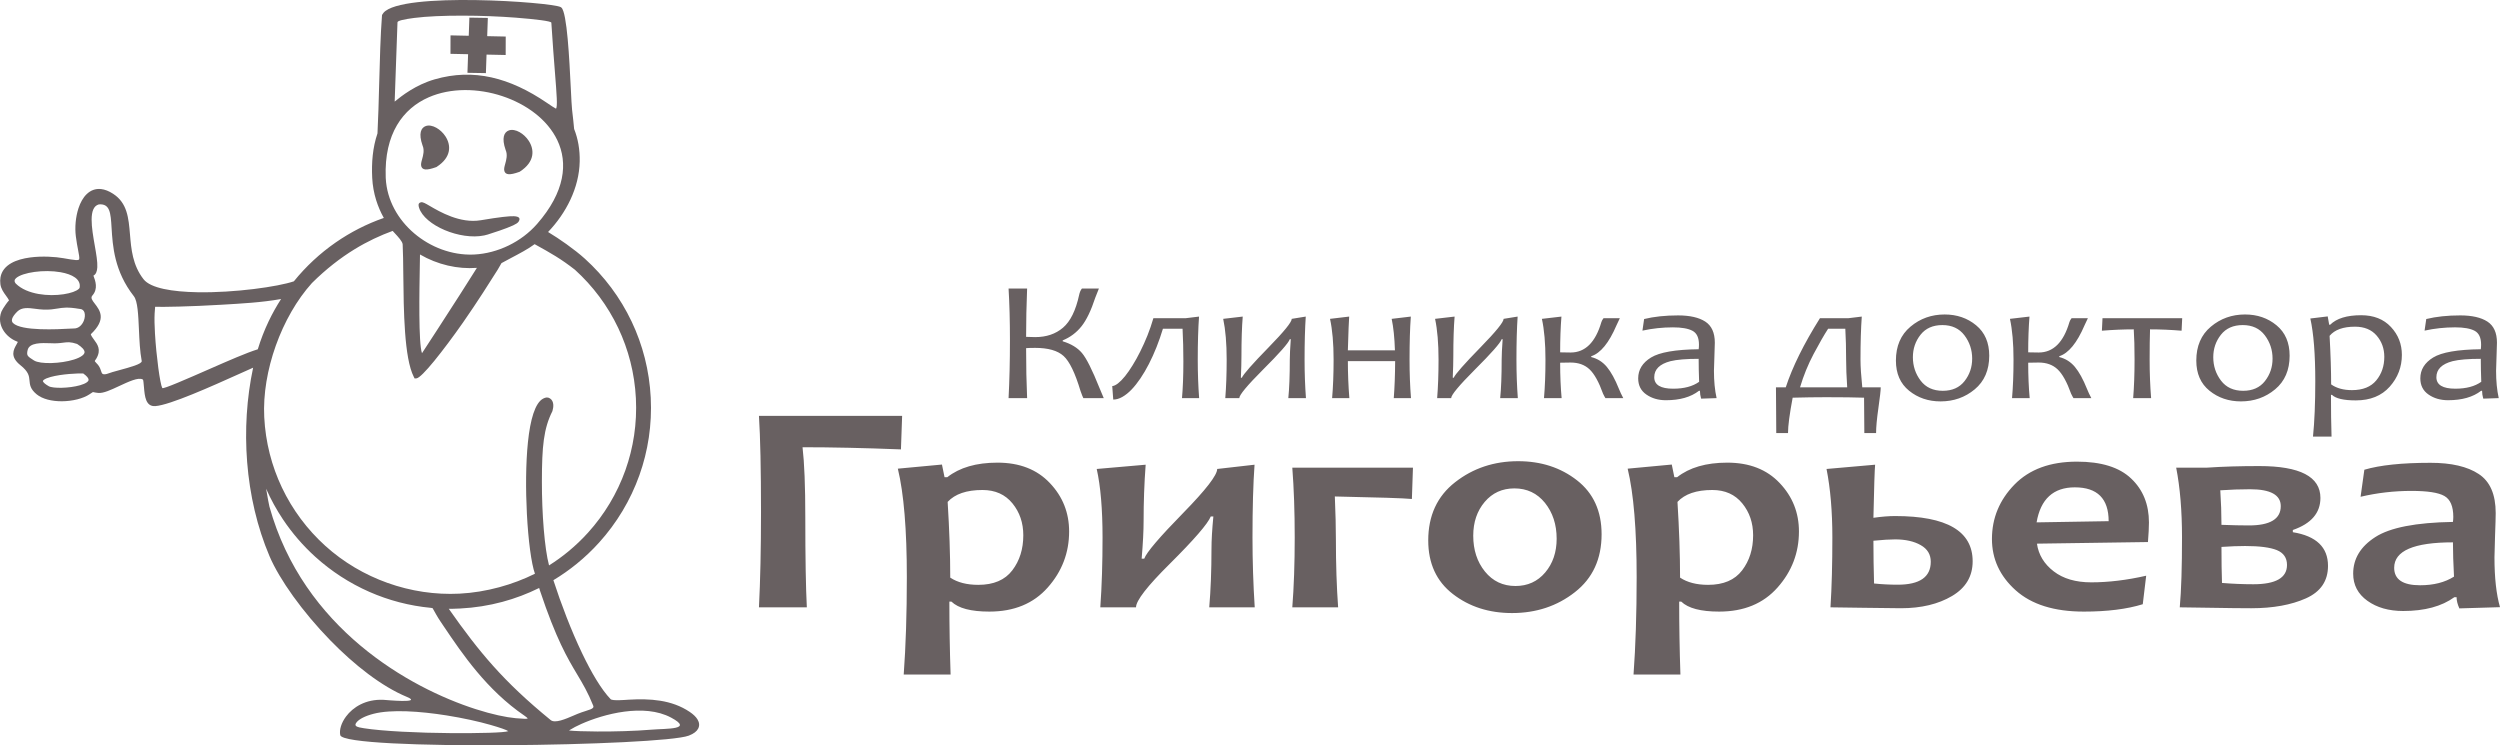 <?xml version="1.0" encoding="UTF-8"?> <svg xmlns="http://www.w3.org/2000/svg" xmlns:xlink="http://www.w3.org/1999/xlink" xml:space="preserve" width="89.747mm" height="26.755mm" version="1.1" style="shape-rendering:geometricPrecision; text-rendering:geometricPrecision; image-rendering:optimizeQuality; fill-rule:evenodd; clip-rule:evenodd" viewBox="0 0 8974.66 2675.46"> <defs> <style type="text/css"> .fil1 {fill:#686061} .fil0 {fill:#686061;fill-rule:nonzero} </style> </defs> <g id="Слой_x0020_1"> <path class="fil0" d="M3238.52 1492.92l-4.23 120.35c-132.82,-5.23 -250.65,-7.75 -353.28,-7.75 6.55,55.49 9.92,139.26 9.92,251.14 0,146.47 1.9,254.2 5.49,323.56l-171.88 0c4.85,-95.66 7.38,-209.7 7.38,-341.94 0,-153.85 -2.53,-268.97 -7.38,-345.36l513.98 0zm599.5 414.9c0,76.39 -25.56,143.41 -76.65,201.06 -51.1,57.83 -121,86.65 -209.69,86.65 -66.1,0 -111.29,-11.89 -136.21,-35.85l-7.39 0c0,86.12 1.49,173.49 4.44,261.77l-168.31 0c7.4,-101.07 11.2,-217.45 11.2,-349.5 0,-170.25 -10.77,-300.15 -32.31,-389.5l158.38 -14.78 9.29 45.4 9.92 0c44.14,-34.77 104.11,-52.24 180.13,-52.24 79.19,0 141.7,24.32 187.94,73.14 46.25,48.64 69.26,106.65 69.26,173.85zm-164.5 13.7c0,-44.32 -12.88,-82.52 -38.86,-114.4 -26.18,-32.07 -61.86,-48.11 -107.69,-48.11 -57.01,0 -98.61,14.24 -125.01,42.7 6.12,98.91 9.3,189.53 9.3,271.86 25.97,17.29 59.54,25.94 100.72,25.94 54.9,0 95.65,-17.3 122.05,-52.07 26.4,-34.59 39.49,-76.56 39.49,-125.92zm830.74 258.7l-163.23 0c5.27,-62.33 8.03,-132.05 8.03,-209.52 0,-31.35 2.32,-70.26 6.75,-116.74l-9.29 0c-10.77,26.48 -59.76,83.05 -147.18,170.06 -80.88,80.17 -121.21,132.24 -121.21,156.2l-128.19 0c5.49,-76.75 8.03,-160.34 8.03,-250.78 0,-101.61 -6.97,-183.58 -20.91,-245.91l175.69 -15.32c-5.06,67.56 -7.38,134.76 -7.38,201.6 0,35.31 -2.33,80.53 -6.98,135.66l9.3 0c7.81,-22.16 54.69,-77.11 140.42,-164.67 80.88,-82.69 121.42,-135.11 121.42,-157.27l134.09 -15.32c-4.85,67.56 -7.38,154.76 -7.38,261.23 0,84.5 2.74,168.09 8.02,250.78zm568.05 -501.38l-3.81 112.42c-29.35,-2.88 -121.42,-5.76 -276.62,-9.01 2.53,60.54 3.79,111.52 3.79,153.14 0,90.44 2.75,172.05 8.03,244.83l-164.51 0c5.71,-72.78 8.67,-156.38 8.67,-250.78 0,-93.5 -2.96,-177.09 -8.67,-250.6l433.12 0zm677.2 239.07c0,88.64 -31.88,158 -95.87,207.9 -63.78,50.09 -139.16,74.95 -225.74,74.95 -82.57,0 -153.31,-22.7 -212.22,-68.28 -58.92,-45.58 -88.48,-109.72 -88.48,-192.41 0,-89 32.1,-158.72 96.5,-208.98 64.41,-50.44 139.8,-75.49 226.37,-75.49 82.15,0 152.67,22.88 211.39,68.82 58.7,45.94 88.05,110.44 88.05,193.49zm-161.33 15.86c0,-50.99 -14.15,-93.87 -42.03,-128.64 -28.08,-34.59 -64.62,-51.88 -109.59,-51.88 -43.71,0 -79.19,16.21 -106.64,48.46 -27.45,32.43 -41.18,72.96 -41.18,121.43 0,50.98 13.94,93.86 42.02,128.63 28.09,34.59 64.62,51.88 109.6,51.88 43.72,0 79.19,-16.21 106.64,-48.46 27.45,-32.43 41.18,-72.96 41.18,-121.42zm869.8 -25.95c0,76.39 -25.55,143.41 -76.65,201.06 -51.1,57.83 -121,86.65 -209.69,86.65 -66.1,0 -111.28,-11.89 -136.2,-35.85l-7.4 0c0,86.12 1.49,173.49 4.44,261.77l-168.3 0c7.39,-101.07 11.19,-217.45 11.19,-349.5 0,-170.25 -10.77,-300.15 -32.3,-389.5l158.38 -14.78 9.28 45.4 9.93 0c44.13,-34.77 104.11,-52.24 180.12,-52.24 79.19,0 141.7,24.32 187.94,73.14 46.25,48.64 69.26,106.65 69.26,173.85zm-164.5 13.7c0,-44.32 -12.88,-82.52 -38.85,-114.4 -26.19,-32.07 -61.87,-48.11 -107.7,-48.11 -57.01,0 -98.61,14.24 -125.01,42.7 6.12,98.91 9.3,189.53 9.3,271.86 25.97,17.29 59.54,25.94 100.72,25.94 54.9,0 95.66,-17.3 122.05,-52.07 26.4,-34.59 39.49,-76.56 39.49,-125.92zm788.09 93.5c0,53.86 -24.71,95.3 -73.91,124.48 -49.2,29.19 -110.45,43.96 -183.51,43.96 -29.14,0 -74.75,-0.54 -136.62,-1.62 -61.88,-1.08 -100.73,-1.62 -116.36,-1.62 4.66,-72.78 6.77,-156.38 6.77,-250.78 0,-93.5 -6.98,-175.47 -20.92,-245.91l174.43 -15.32c-1.69,17.3 -3.8,80.71 -6.12,190.61 29.98,-4.32 55.96,-6.3 77.91,-6.3 185.62,0 278.33,54.04 278.33,162.5zm-150.35 1.62c0,-26.12 -11.83,-45.94 -35.91,-59.63 -23.86,-13.7 -54.69,-20.72 -92.07,-20.72 -19,0 -44.97,1.62 -77.91,4.86 0,50.99 0.85,102.15 2.32,153.5 28.09,2.88 56.38,4.32 84.89,4.32 79.19,0 118.68,-27.56 118.68,-82.33zm783.22 -140.88c0,17.83 -1.27,41.25 -3.59,70.08l-398.48 5.76c5.71,39.82 25.76,72.96 59.98,99.27 34.2,26.48 79.18,39.63 134.93,39.63 61.87,0 127.54,-7.92 197.23,-23.78l-12.25 102.33c-57.01,17.66 -127.54,26.48 -211.58,26.48 -106.43,0 -187.94,-25.58 -244.76,-76.56 -56.8,-50.99 -85.09,-112.42 -85.09,-184.12 0,-74.95 27.03,-139.99 80.66,-195.11 53.85,-55.13 128.61,-82.51 224.48,-82.51 87.42,0 152.25,20.17 194.69,60.71 42.65,40.35 63.78,92.96 63.78,157.82zm-144.66 -4.87c0,-80.89 -40.54,-121.42 -121.42,-121.42 -77.07,0 -122.9,41.97 -137.26,125.74l258.68 -4.32zm787.45 160.52c0,54.23 -26.39,92.96 -79.19,116.56 -52.79,23.6 -118.25,35.49 -196.18,35.49 -36.32,0 -84.46,-0.54 -144.65,-1.62 -60.39,-1.08 -97.56,-1.62 -112.13,-1.62 5.49,-61.61 8.03,-145.39 8.03,-251.32 0,-95.3 -6.97,-178.71 -20.91,-250.06l109.39 0c57.85,-3.96 120.78,-5.76 188.78,-5.76 146.34,0 219.62,38.01 219.62,114.4 0,53.87 -32.95,92.24 -99.04,115.12l0 7.93c84.25,13.69 126.28,54.04 126.28,120.88zm-147.18 -3.24c0,-25.58 -12.25,-43.42 -36.33,-53.33 -24.07,-9.73 -62.08,-14.77 -114.03,-14.77 -24.49,0 -52.57,1.08 -84.89,3.24 0,50.99 0.63,94.04 1.9,129.35 37.59,3.07 75.18,4.69 112.56,4.69 80.46,0 120.79,-23.06 120.79,-69.18zm-22.39 -211.15c0,-40.35 -36.75,-60.71 -110.02,-60.71 -34.63,0 -70.31,1.26 -107.06,3.78 2.74,42.52 4.22,83.96 4.22,123.95 38.44,1.44 71.16,2.16 98.4,2.16 76.24,0 114.46,-23.06 114.46,-69.18zm787.02 362.66l-145.91 4.32c-6.76,-14.95 -9.93,-28.28 -9.93,-40.17l-8.03 0c-45.39,32.97 -106.64,49.54 -183.7,49.54 -51.74,0 -94.4,-12.25 -128.4,-36.57 -34.2,-24.5 -51.11,-56.93 -51.11,-97.47 0,-53.5 26.4,-97.28 79.4,-131.33 53.01,-34.23 145.92,-52.24 278.75,-54.41 0.84,-6.3 1.27,-12.43 1.27,-18.01 0,-38.02 -10.78,-63.06 -32.1,-75.13 -21.54,-12.25 -60.82,-18.19 -118.25,-18.19 -62.3,0 -123.11,7.02 -182.46,21.07l13.52 -97.1c56.17,-16.57 135.35,-24.86 237.56,-24.86 74.76,0 132.41,13.33 172.95,40.17 40.76,26.67 61.02,73.51 61.02,140.35 0,14.77 -0.84,41.61 -2.32,80.71 -1.26,39.09 -2.11,65.21 -2.11,78.18 0,72.79 6.54,132.42 19.85,178.9zm-165.13 -109.72c-2.53,-47.56 -3.8,-88.63 -3.8,-123.04 -140.64,0 -210.96,30.44 -210.96,91.34 0,41.79 31.05,62.69 92.91,62.69 48.58,0 89.12,-10.27 121.85,-30.99z"></path> <path class="fil0" d="M3962.3 1429.2l-73.24 0c-1.94,-3.4 -5.32,-12.06 -10.27,-25.98 -19.22,-64.24 -39.41,-106.01 -60.8,-125.39 -21.39,-19.28 -55.23,-28.98 -101.76,-28.98 -14.15,0 -25.03,0.31 -32.64,0.93 0,65.07 1.21,124.87 3.63,179.42l-66.59 0c3.26,-62.49 4.94,-131.26 4.94,-206.64 0,-70.84 -1.68,-133.12 -4.94,-186.74l66.59 0c-2.42,60.43 -3.63,118.27 -3.63,173.44 11.61,0.62 22.49,0.93 32.64,0.93 40.12,0 73.36,-11.24 99.83,-33.82 26.46,-22.59 45.69,-61.56 57.77,-116.93 2.05,-10.11 5.44,-17.95 10.15,-23.62l60.92 0c-2.55,5.67 -6.89,16.71 -13.06,33 -15.11,46.09 -31.66,80.43 -49.55,102.8 -18.01,22.48 -40.36,39.29 -67.32,50.32l0 3.3c29.97,9.08 53.06,23.1 69.01,41.87 16.07,18.87 37.11,60.83 63.09,125.79 3.02,7.53 8.1,19.6 15.23,36.3zm342.41 0l-61.53 0c3.27,-36.3 4.96,-80.22 4.96,-131.99 0,-40.93 -0.97,-80.01 -2.91,-117.23l-70.45 0c-6.77,22.58 -14.5,44.54 -22.97,65.99 -8.46,21.45 -17.65,41.55 -27.32,60.42 -9.66,18.87 -19.82,36.09 -30.45,51.87 -10.63,15.67 -21.27,29.18 -32.15,40.42 -10.88,11.24 -21.87,20 -33,26.29 -11.11,6.29 -21.87,9.39 -32.51,9.39l-3.62 -48.36c5.92,-0.42 12.81,-3.72 20.79,-9.8 7.85,-6.19 16.32,-14.75 25.13,-25.68 8.83,-11.03 17.89,-24.02 27.19,-39.18 9.44,-15.05 18.5,-31.55 27.44,-49.49 9.06,-17.94 17.53,-37.02 25.74,-57.23 8.1,-20.31 15.24,-41.04 21.41,-62.38l116.14 0 47.74 -5.78c-3.02,42.07 -4.59,93.63 -4.59,154.67 0,48.36 1.69,94.35 4.96,138.07zm383.48 0l-63.33 0c3.51,-34.44 5.33,-80.43 5.33,-138.07 0,-16.29 1.2,-40.73 3.5,-73.42l-3.5 0c-4.96,13.92 -37.23,50.43 -96.69,109.72 -56.44,56.61 -84.61,90.53 -84.61,101.77l-50.28 0c3.27,-40.32 4.96,-86.31 4.96,-138.07 0,-58.15 -4.11,-107.03 -12.45,-146.52l70.1 -8.15c-3.02,37.23 -4.59,84.66 -4.59,142.3 0,20.31 -0.73,46.09 -2.05,77.33l3.5 0c5.44,-12.68 37.46,-49.18 96.33,-109.4 55.23,-56.51 82.78,-90.53 82.78,-102.08l50.29 -8.15c-2.79,42.07 -4.23,93.63 -4.23,154.67 0,48.36 1.69,94.35 4.94,138.07zm377.1 0l-61.87 0c3.01,-38.46 4.71,-82.8 4.94,-132.91l-169.69 0c0,45.06 1.82,89.4 5.32,132.91l-61.88 0c3.51,-40.32 5.32,-86.31 5.32,-138.07 0,-58.15 -4.23,-107.03 -12.81,-146.52l68.76 -8.15c-1.2,14.54 -2.77,54.86 -4.71,121.16l168.97 0c-1.45,-45.16 -5.31,-82.8 -11.73,-113.01l68.77 -8.15c-3.14,42.07 -4.58,93.63 -4.58,154.67 0,48.36 1.69,94.35 5.19,138.07zm383.49 0l-63.33 0c3.5,-34.44 5.32,-80.43 5.32,-138.07 0,-16.29 1.21,-40.73 3.51,-73.42l-3.51 0c-4.96,13.92 -37.23,50.43 -96.69,109.72 -56.44,56.61 -84.6,90.53 -84.6,101.77l-50.29 0c3.27,-40.32 4.96,-86.31 4.96,-138.07 0,-58.15 -4.1,-107.03 -12.45,-146.52l70.11 -8.15c-3.03,37.23 -4.6,84.66 -4.6,142.3 0,20.31 -0.72,46.09 -2.05,77.33l3.51 0c5.44,-12.68 37.46,-49.18 96.32,-109.4 55.23,-56.51 82.79,-90.53 82.79,-102.08l50.28 -8.15c-2.79,42.07 -4.23,93.63 -4.23,154.67 0,48.36 1.69,94.35 4.95,138.07zm378.55 0l-64.06 0c-1.93,-2.78 -4.71,-8.04 -8.46,-15.67 -15.11,-42.18 -31.31,-71.36 -48.58,-87.65 -17.16,-16.29 -39.89,-24.44 -67.93,-24.44 -9.67,0 -22.25,0.21 -37.59,0.62 0,46.51 1.82,88.88 5.32,127.14l-63.34 0c3.52,-40.32 5.32,-86.31 5.32,-138.07 0,-58.15 -4.23,-107.03 -12.81,-146.52l70.11 -8.15c-3.03,38.67 -4.6,81.46 -4.6,128.38 14.14,0.41 26.71,0.62 37.59,0.62 52.34,0 89.2,-36.4 110.46,-109.3 1.46,-4.64 4,-9.28 7.74,-13.92l58.5 0c-2.41,4.64 -6.41,13.19 -12.08,25.67 -26.96,63 -57.17,100.02 -90.66,110.85l0 2.99c22.48,5.67 41.1,17.42 56.09,35.37 14.98,17.94 29.49,44.23 43.39,78.88 4.22,10.62 9.43,21.75 15.59,33.2zm335.02 0l-55.59 1.86c-2.78,-9.9 -4.24,-19.29 -4.24,-28.15l-3.5 0c-29.13,22.58 -68.65,33.82 -118.68,33.82 -27.19,0 -50.53,-6.81 -70.1,-20.42 -19.58,-13.51 -29.38,-32.89 -29.38,-58.16 0,-30.93 15.36,-55.88 46.06,-74.75 30.69,-18.77 87.62,-28.67 171.01,-29.7 0.73,-4.85 1.09,-10.41 1.09,-16.6 0,-24.85 -7.74,-41.35 -23.2,-49.6 -15.47,-8.25 -38.92,-12.37 -70.35,-12.37 -37.1,0 -73.48,3.92 -109.37,11.75l6.04 -41.65c35.41,-8.67 76.14,-13 122.07,-13 42.06,0 74.58,7.43 97.41,22.17 22.84,14.85 34.33,40.11 34.33,75.69 0,9.48 -0.48,26.7 -1.57,51.55 -1.09,24.86 -1.57,41.46 -1.57,49.71 0,36.6 3.14,69.29 9.54,97.85zm-62.72 -58.57c-1.09,-30.62 -1.7,-58.15 -1.7,-82.49 -44.35,0 -78.19,2.79 -101.27,8.46 -38.68,10.1 -58.14,29.28 -58.14,57.64 0,27.42 22.72,41.14 68.04,41.14 38.92,0 69.98,-8.25 93.07,-24.75zm651.94 19.9c0,10.52 -2.79,35.16 -8.35,74.04 -5.55,38.87 -8.33,68.88 -8.33,90.02l-42.18 0c0,-25.58 -0.25,-67.85 -0.98,-126.94 -32.14,-1.13 -77.46,-1.75 -135.97,-1.75 -37.59,0 -77.71,0.62 -120.37,1.75 -11.13,59.09 -16.68,101.36 -16.68,126.94l-42.19 0c0,-18.15 -0.11,-43.83 -0.48,-76.93 -0.36,-33.1 -0.6,-62.17 -0.6,-87.13l35.17 0c23.82,-73.1 64.78,-155.9 122.8,-248.29l102.36 0 47.75 -5.78c-3.03,42.07 -4.6,93.63 -4.6,154.67 0,24.54 2.18,57.74 6.41,99.4l66.24 0zm-120.39 0c-2.65,-39.28 -3.86,-72.38 -3.86,-99.4 0,-40.21 -0.97,-77.33 -2.9,-111.15l-61.65 0c-14.61,22.58 -31.9,52.69 -51.97,90.43 -20.05,37.84 -36.37,77.85 -48.95,120.12l169.33 0zm509.92 -113.63c0,51.56 -17.4,91.88 -52.09,120.75 -34.68,28.87 -75.53,43.3 -122.55,43.3 -43.88,0 -81.58,-12.78 -113.13,-38.35 -31.54,-25.58 -47.26,-61.67 -47.26,-108.17 0,-51.97 17.41,-92.49 52.22,-121.67 34.8,-29.29 75.78,-43.83 122.68,-43.83 43.99,0 81.58,12.89 113,38.77 31.43,25.89 47.13,62.29 47.13,109.2zm-61.27 10.62c0,-31.45 -9.31,-59.39 -27.8,-83.83 -18.61,-24.44 -44.96,-36.71 -79.16,-36.71 -33.97,0 -60.19,11.55 -78.44,34.75 -18.25,23.2 -27.44,50.01 -27.44,80.64 0,31.65 9.31,59.6 27.8,84.03 18.49,24.34 45.08,36.51 79.53,36.51 33.96,0 60.06,-11.66 78.19,-34.86 18.25,-23.3 27.32,-50.11 27.32,-80.53zm427.74 141.68l-64.06 0c-1.93,-2.78 -4.71,-8.04 -8.46,-15.67 -15.11,-42.18 -31.31,-71.36 -48.58,-87.65 -17.16,-16.29 -39.89,-24.44 -67.93,-24.44 -9.67,0 -22.25,0.21 -37.59,0.62 0,46.51 1.82,88.88 5.32,127.14l-63.34 0c3.52,-40.32 5.32,-86.31 5.32,-138.07 0,-58.15 -4.23,-107.03 -12.81,-146.52l70.11 -8.15c-3.03,38.67 -4.6,81.46 -4.6,128.38 14.14,0.41 26.71,0.62 37.59,0.62 52.34,0 89.2,-36.4 110.46,-109.3 1.46,-4.64 4,-9.28 7.74,-13.92l58.5 0c-2.41,4.64 -6.41,13.19 -12.08,25.67 -26.96,63 -57.17,100.02 -90.66,110.85l0 2.99c22.49,5.67 41.1,17.42 56.09,35.37 14.98,17.94 29.49,44.23 43.39,78.88 4.22,10.62 9.43,21.75 15.59,33.2zm326.21 -286.96l-2.18 44.95c-38.44,-3.19 -76.26,-4.84 -113.26,-4.84 -0.96,28.04 -1.44,64.24 -1.44,108.78 0,48.36 1.81,94.35 5.31,138.07l-64.42 0c3.27,-40.32 4.96,-86.31 4.96,-138.07 0,-43.31 -0.96,-79.5 -2.89,-108.78 -36.75,0 -74.94,1.65 -114.35,4.84l2.18 -44.95 286.09 0zm385.66 134.66c0,51.56 -17.4,91.88 -52.09,120.75 -34.68,28.87 -75.53,43.3 -122.55,43.3 -43.88,0 -81.59,-12.78 -113.13,-38.35 -31.54,-25.58 -47.26,-61.67 -47.26,-108.17 0,-51.97 17.41,-92.49 52.22,-121.67 34.8,-29.29 75.78,-43.83 122.68,-43.83 43.99,0 81.58,12.89 113,38.77 31.43,25.89 47.13,62.29 47.13,109.2zm-61.28 10.62c0,-31.45 -9.3,-59.39 -27.79,-83.83 -18.61,-24.44 -44.96,-36.71 -79.16,-36.71 -33.97,0 -60.19,11.55 -78.44,34.75 -18.25,23.2 -27.44,50.01 -27.44,80.64 0,31.65 9.3,59.6 27.8,84.03 18.49,24.34 45.08,36.51 79.53,36.51 33.96,0 60.06,-11.66 78.19,-34.86 18.25,-23.3 27.31,-50.11 27.31,-80.53zm464.25 -13.61c0,43.52 -14.63,81.67 -43.76,114.35 -29.12,32.69 -69.74,49.09 -121.58,49.09 -43.51,0 -72.04,-6.6 -85.69,-19.9l-3.51 0c0,55.99 0.61,105.89 2.05,149.82l-66.59 0c5.44,-53.62 8.22,-119.72 8.22,-198.49 0,-97.03 -5.92,-172.2 -17.77,-225.41l62.37 -7.53 5.32 29.91 3.51 0c22.96,-22.69 59.94,-34.14 111.18,-34.14 45.08,0 80.74,14.03 106.97,42.18 26.22,28.05 39.28,61.45 39.28,100.12zm-63.1 7.22c0,-29.8 -9.17,-55.27 -27.55,-76.51 -18.37,-21.24 -44.24,-31.86 -77.6,-31.86 -42.42,0 -72.87,10.93 -91.25,32.89 3.75,67.64 5.57,125.8 5.57,174.26 19.21,13.72 44.11,20.62 74.81,20.62 38.92,0 68.05,-11.75 87.26,-35.05 19.22,-23.41 28.76,-51.46 28.76,-84.35zm410.81 148.07l-55.59 1.86c-2.78,-9.9 -4.23,-19.29 -4.23,-28.15l-3.51 0c-29.12,22.58 -68.65,33.82 -118.67,33.82 -27.2,0 -50.54,-6.81 -70.11,-20.42 -19.57,-13.51 -29.37,-32.89 -29.37,-58.16 0,-30.93 15.35,-55.88 46.05,-74.75 30.7,-18.77 87.63,-28.67 171.01,-29.7 0.73,-4.85 1.09,-10.41 1.09,-16.6 0,-24.85 -7.73,-41.35 -23.19,-49.6 -15.48,-8.25 -38.93,-12.37 -70.35,-12.37 -37.1,0 -73.49,3.92 -109.38,11.75l6.04 -41.65c35.41,-8.67 76.14,-13 122.08,-13 42.05,0 74.57,7.43 97.4,22.17 22.85,14.85 34.33,40.11 34.33,75.69 0,9.48 -0.48,26.7 -1.57,51.55 -1.09,24.86 -1.57,41.46 -1.57,49.71 0,36.6 3.14,69.29 9.54,97.85zm-62.72 -58.57c-1.09,-30.62 -1.7,-58.15 -1.7,-82.49 -44.35,0 -78.19,2.79 -101.27,8.46 -38.68,10.1 -58.14,29.28 -58.14,57.64 0,27.42 22.72,41.14 68.05,41.14 38.91,0 69.97,-8.25 93.06,-24.75z"></path> <path class="fil0" d="M1963.17 369.09c7.63,5.2 14.43,9.83 19.5,13.07 8.61,5.49 13.26,8.38 13.45,8.08 5.65,-8.84 2.62,-47.27 -4.11,-132.52 -3.54,-44.78 -8.07,-102.22 -12.76,-176.33 -0.35,-5.54 -54.3,-12.27 -127.88,-18.04 -57.74,-4.54 -126.44,-7.17 -191.75,-7.22 -65.45,-0.05 -127.7,2.46 -172.43,8.21 -36.64,4.71 -60.07,10 -60.26,15.53l-10.12 284.8c24.78,-20.23 75.15,-60.11 143.88,-79.92 139.25,-40.16 269.12,-6.44 402.48,84.34zm94.86 63.45c1.12,10.56 2.12,20.66 3,30.34 7.12,17.9 12.23,36.48 15.51,55.35 3.5,20.18 4.93,40.82 4.52,61.44 -0.94,47.59 -13.23,94.11 -33.4,137.17 -20.07,42.85 -47.93,82.3 -80.15,115.98 20.91,12.61 43.9,27.76 65.99,43.55 24.26,17.34 47.52,35.55 65.85,52.12 69.79,63.11 127.31,139.76 168.26,226.08 39.43,83.1 63.53,175.21 68.46,272.84 4.93,97.6 -9.77,191.64 -40.62,278.28 -32.05,90 -81.57,172.07 -144.66,241.9 -24.77,27.42 -51.61,52.92 -80.25,76.23 -26.45,21.53 -54.5,41.24 -83.96,58.94 27.62,85.45 64.12,180.92 103.36,262.81 33.43,69.77 68.74,129.46 102.01,164.2 6.66,6.94 52.32,2.72 65.03,1.97 75.72,-4.3 153.61,-0.15 219.02,43.86 12.54,8.43 22.19,17.53 27.81,26.77 6.69,10.99 8.06,22.18 2.66,32.94 -4.97,9.87 -15.81,18.64 -33.81,25.49 -98.51,37.51 -1238.6,54.86 -1251.17,-1.77 -2.04,-9.17 -1.17,-20.35 2.53,-32.17 3.51,-11.19 9.62,-23.21 18.24,-34.79 24.6,-33.02 70.03,-62.89 134.53,-59.81 8.01,0.39 142.11,13.66 84.33,-10.28 -91.62,-37.95 -189.45,-115.23 -274.73,-202.57 -100.11,-102.54 -183.26,-219.32 -218.82,-302.72 -44.4,-104.14 -71.13,-220.15 -80.4,-338.29 -8.92,-113.64 -1.7,-229.35 21.48,-338.47 -13.86,6.12 -30.45,13.58 -48.71,21.8 -99.97,44.97 -249.89,112.42 -302.4,116.09 -34.72,2.43 -37.97,-35.52 -40.71,-67.44 -1.23,-14.41 -2.32,-27.09 -3.73,-27.72l-0.64 -0.29 -0.37 -0.22c-14.89,-8.8 -51.06,8.13 -85.08,24.04 -28.69,13.43 -56.02,26.22 -74.22,24.38 -8.09,-0.82 -12.87,-1.84 -16.21,-2.55l-2.96 -0.63c-0.61,0.12 -2.92,1.69 -8.54,5.5l-3.01 2.05 0 0.04c-23.79,16.06 -62.41,25.3 -99.81,25.51 -35.11,0.2 -69.68,-7.57 -90.85,-25.1 -22.82,-18.89 -24.17,-34.06 -25.61,-50.27 -1.31,-14.64 -2.71,-30.43 -32.28,-53.92 -39.19,-31.11 -24.71,-56.36 -14.06,-74.96 1.9,-3.31 3.64,-6.35 4.41,-8.42 0.16,-0.41 -0.22,-0.85 -2.06,-1.53l-0.07 0 -1.2 -0.46 -0.04 -0.04c-19.91,-7.76 -38.03,-22.45 -49.09,-40.84 -11.38,-18.93 -15.42,-41.73 -6.72,-65.1l0 -0.08 0.36 -0.94 0.04 -0.04c1.97,-5.05 8.7,-16.07 15.74,-25.93 3.89,-5.45 8,-10.71 11.64,-14.68 -2.51,-5.21 -6.56,-10.77 -10.77,-16.55 -8.72,-11.97 -18.02,-24.73 -20.23,-41.33 -1.2,-9.05 -1.03,-17.33 0.32,-24.9 4.08,-22.84 18.46,-39.23 38.6,-50.73 18.84,-10.75 42.81,-17.09 67.82,-20.4 43.8,-5.82 91.17,-2.43 118.79,2.5 42.53,7.6 56.37,9.27 57.46,3.2 1.02,-5.73 -1.05,-16.53 -4.03,-32.08 -2.56,-13.37 -5.75,-29.97 -8.23,-50.07 -3.85,-31.18 -0.82,-68.71 9.53,-100.16 6.65,-20.24 16.42,-38.17 29.46,-50.72 13.85,-13.33 31.11,-20.54 51.91,-18.19 13.05,1.47 27.36,6.8 42.89,16.89 51.1,33.17 55.61,86.5 60.66,146.32 4.42,52.33 9.29,109.99 48.58,160.4 25.29,32.45 103.71,45.17 194.01,46.78 132.71,2.36 289.16,-19.9 345.74,-39.22 43.29,-53.48 93.75,-100.31 149.69,-139.19 53.24,-36.99 111.46,-66.81 173.19,-88.35 -11.29,-20.1 -20.55,-41.45 -27.5,-63.82 -7.91,-25.46 -12.79,-52.25 -14.19,-80 -1.35,-26.82 -0.99,-54.13 1.93,-81.12 2.89,-26.69 8.29,-53.12 17,-78.51 2.81,-54.07 4.45,-115.74 6.12,-178.19 2.31,-86.59 4.66,-174.69 10.03,-244.53l0.16 -2.09 1 -1.88c1.14,-2.11 2.6,-4.21 4.37,-6.28l0 -0.04c32.66,-38.32 183.69,-47.89 330.45,-45.61 145.75,2.26 288.81,16.19 305.41,25.13 0.98,0.52 1.87,1.12 2.67,1.8 20.35,17.35 28.67,185.8 33.85,290.47 1.8,36.54 3.22,65.1 4.5,76.01 1.59,13.42 3.04,26.36 4.37,38.82zm-138.76 443.95c-22.83,17.11 -56.41,34.77 -85.58,50.11 -12.32,6.48 -23.85,12.55 -33.05,17.76 -1.53,0.87 -4.41,8.58 -14.3,24.27 -24.82,39.4 -72.53,115.15 -124.14,189.05 -35.6,50.96 -73.05,100.77 -102.96,137.55 -30.68,37.71 -55.14,62.57 -64.37,63.09l-6.42 0.35 -2.96 -5.76c-34.65,-67.61 -36.38,-238.13 -37.7,-367.48 -0.43,-42.07 -0.81,-79.73 -2.29,-108.1 -0.53,-10.27 -16.25,-27.17 -28.32,-40.14 -2.74,-2.96 -5.32,-5.73 -7.6,-8.3 -44,16.04 -90.08,37.24 -137.41,66.32 -49.69,30.53 -100.79,69.76 -152.37,120.87 -54.28,60.2 -99.44,139.64 -129.85,225.03 -29.95,84.12 -45.53,173.82 -41.36,256.4 4.56,90.37 26.88,175.66 63.41,252.65 37.95,79.97 91.21,150.96 155.8,209.37 65.18,58.93 141.79,103.94 223.84,133.19 82.51,29.4 170.47,42.84 257.8,38.42 48.09,-2.43 96.45,-10.5 142.97,-23.11 45.12,-12.23 88.41,-28.71 127.98,-48.42 -12.99,-36.21 -23.94,-120.02 -28.89,-214.76 -4.48,-85.79 -4.19,-181 3.8,-258.12 8.27,-79.78 25.46,-141.22 55.14,-156.09 8.72,-4.36 15.93,-5.57 24,-0.35 7.67,4.96 11.1,13.01 11.78,22.14 0.56,7.48 -0.81,15.79 -3.05,23.35 -31.6,62.83 -37.69,126.32 -37.8,252.58 -0.21,115.53 9.52,240.99 25.65,301.37 24.25,-15.26 47.36,-31.96 69.21,-49.98 25.34,-20.9 49.09,-43.6 71.04,-67.9 58.38,-64.6 104.21,-140.6 133.91,-223.99 28.59,-80.3 42.21,-167.42 37.65,-257.83 -4.56,-90.37 -26.89,-175.66 -63.42,-252.65 -37.88,-79.84 -91.02,-150.72 -155.47,-209.07 -25.1,-19.6 -46.34,-34.33 -69.35,-48.6 -21.58,-13.38 -45.19,-26.6 -75.32,-43.22zm-207.32 85.09c-34.93,2.62 -70.14,-0.34 -104.19,-8.27 -35.06,-8.18 -68.94,-21.65 -100.06,-39.8 -0.11,9.45 -0.33,21.68 -0.59,35.94 -1.72,95.06 -5.13,283.14 7.75,318.49 18.74,-28.3 84.12,-129.03 136.5,-210.81 26.32,-41.09 49.13,-76.97 60.59,-95.55zm-9.22 -47.95c41.5,-2.09 83.98,-13.29 123.36,-32.46 38.27,-18.64 73.51,-44.75 101.97,-77.27 100.63,-115 111.46,-219.21 72.59,-300.67 -35.16,-73.71 -110.74,-129.42 -197.41,-158.18 -86.94,-28.84 -184.74,-30.48 -264.01,4.07 -92.78,40.44 -160.25,131.22 -154.59,287.18l0.16 3.55c3.94,78.51 43.93,148.31 102.14,197.84 58.37,49.67 134.97,78.9 211.92,76.11l3.87 -0.17zm232.78 1197.09c-41.84,20.72 -86.01,37.52 -132.07,49.9 -48.47,13.01 -99.11,21.14 -151.38,23.78 -11.87,0.6 -21.01,1.03 -30.53,1.16 -3.45,0.06 -6.88,0.07 -10.43,0.03 55.39,79.02 104.66,143.88 159.06,204.71 58.08,64.93 122.36,125.66 206.66,194.6 15.48,12.67 53.09,-3.58 83.22,-16.6 0.02,0.05 11.61,-4.96 13,-5.54 10.09,-4.2 20.16,-7.41 29.2,-10.29 6.3,-2 12.07,-3.84 17.09,-5.85 8.3,-3.32 12.87,-6.85 10.27,-13.35 -19.05,-47.6 -37.44,-78.41 -57.7,-112.36 -34.87,-58.44 -75.19,-126.02 -133.69,-301.29 -1.09,-3.27 -1.96,-6.26 -2.7,-8.9zm-52.3 458.83c-136.14,-92.73 -223.99,-222.95 -289.41,-319.94 -8.03,-11.89 -8.92,-13.27 -12.36,-18.34 -10.71,-15.8 -19.31,-31.7 -28.54,-48.12 -1.81,-0.28 -3.84,-0.53 -5.6,-1.01 -77.93,-7.33 -152.47,-27.14 -221.44,-57.47 -71.2,-31.31 -136.58,-73.9 -193.78,-125.62 -44.12,-39.89 -83.33,-85.18 -116.53,-134.89 -23.1,-34.58 -43.31,-71.3 -60.25,-109.81 4.68,29.78 10.99,61.06 11.82,64.07 121.43,437.47 503.25,651.14 740.69,727.31 58.97,18.92 108.84,29.31 143.45,32.5 27.14,2.51 43.08,2.85 42.74,0.94 -0.29,-1.65 -3.75,-4.82 -10.79,-9.62zm-957.78 -1315.7c10.55,-34.72 23.62,-68.29 38.99,-100.5 13.17,-27.58 28.09,-54.28 44.63,-79.94 -71.01,12.61 -141.37,16.19 -213.17,20.49 -112.23,6.73 -216.07,8.54 -238.99,7.42 -0.48,2.21 -1.1,11.06 -1.8,24.21 -1,18.8 -0.39,44.22 1.26,72.03 4.81,81.03 18.1,180.83 26.18,195.42 2.74,4.95 87.31,-32.17 174.67,-70.52 63.01,-27.66 127.4,-55.92 168.23,-68.61zm589.82 -682.13c3.87,-13.89 9.07,-32.6 1.63,-49.52l-0.27 -0.74c-14.57,-42.03 -5.54,-62.99 12.14,-69.12 10.86,-3.76 24.65,-1.02 37.8,6.36 12.07,6.77 24.03,17.63 32.59,30.86 20.07,30.98 22.57,74.38 -31.49,109.41l-1.08 0.7 -0.98 0.35c-35.06,12.55 -48.52,10.23 -53.02,-2.34 -2.55,-7.13 -0.22,-15.52 2.68,-25.96zm893.94 2004.39c-97.4,-52.17 -243.01,-12.65 -322.42,22.74 -16.58,7.39 -30.25,14.62 -39.94,20.78l-4.18 2.68c18.37,2.08 56.08,3.4 101.62,3.65 60.57,0.34 134.22,-1.6 194.7,-6.61 54.89,-4.58 152.25,0.69 70.22,-43.24zm-2105.65 -1312.45c-0.33,-7.55 -8.2,-17.1 -26.7,-28.94 -23.79,-7.99 -34.75,-6.57 -49.66,-4.63 -6.62,0.86 -13.94,1.81 -23.21,2.25 -6.55,0.3 -14.53,0.03 -23.3,-0.28 -31.5,-1.1 -74.59,-2.6 -81.33,23.98 -2.66,10.52 -2.39,16.59 0.52,20.95 3.5,5.22 11.24,10.14 22.29,17.06 22.33,13.99 95.52,11.81 143.55,-3.43 12.25,-3.88 22.57,-8.56 29.53,-13.95 5.4,-4.18 8.51,-8.57 8.31,-13.01zm59.71 69.45c2.5,7.67 4.25,13.04 19.9,9.33 12.37,-4.74 28.6,-9.14 45.68,-13.78 38.51,-10.45 81.88,-22.23 79.89,-32.76 -6.48,-34.18 -8.27,-74.59 -9.97,-112.87 -2.35,-53.21 -4.52,-102.15 -18.22,-119.63 -70.47,-89.96 -76.03,-180.53 -80.03,-245.79 -3.26,-53.18 -5.36,-87.21 -45.68,-83.9 -38.63,10.47 -25.59,85.1 -14.54,148.33 5.28,30.17 10.14,57.95 9.03,77.38 -0.84,14.94 -4.92,25.56 -13.95,30.02l0.18 0.49c6.73,18.01 17.47,46.74 -3.99,70.98 -7.32,8.26 -0.23,17.49 8.1,28.31 19.5,25.37 43.44,56.53 -13.72,110.62 1.47,5.87 6.11,12.11 10.94,18.6 13.16,17.71 27.36,36.79 9.17,68.3l0 0.04c-1.26,2.2 -2.54,3.93 -3.74,5.56 -1.36,1.84 -2.47,3.36 -1.52,5.1 0.7,1.27 2.81,3.44 5.05,5.77 3.07,3.17 6.35,6.56 8.91,10.53 4.44,6.9 6.6,13.5 8.51,19.37zm1239.77 1235.06c-95.69,-15.17 -199.03,-22.21 -262.24,-5.77 -31.12,8.1 -50.4,18.91 -59.57,29.21 -3.04,3.42 -4.72,6.47 -5.11,9.03 -0.26,1.65 0.13,3.16 1.11,4.42 2.05,2.63 6.27,4.79 12.53,6.12 5.11,1.08 10.69,2.1 16.67,3.05 66.06,10.49 196.97,16.83 312.05,17.54 103.38,0.64 193.02,-1.46 206.2,-7.11 -6.4,-4.51 -29.84,-12.65 -63.57,-22.34 -42.16,-12.11 -98.65,-24.72 -158.07,-34.15zm-1299.69 -1446.14c-2.28,-7.48 -7.99,-12.94 -17.75,-13.25l-0.84 -0.03 -0.52 -0.09c-41.62,-7.15 -59.55,-4.16 -78.27,-1.03 -13.51,2.25 -27.4,4.57 -49.74,3.74 -10.06,-0.37 -19.92,-1.64 -29.55,-2.89 -24.98,-3.23 -48.35,-6.25 -64.71,10.02 -20.36,20.27 -23.03,33.16 -15.2,41.03 29.69,29.84 162.2,22.51 204.58,20.17 6.89,-0.38 11.51,-0.63 13.6,-0.58 16.9,0.46 29.56,-12.19 35.69,-27.11 2.12,-5.15 3.45,-10.6 3.9,-15.92 0.44,-5.11 0.07,-9.94 -1.19,-14.06zm-245.55 -123.76c-6.27,5.43 -7.55,12.09 -1.16,19.66 20.19,20.09 50.16,31.82 81.95,37.41 30.68,5.4 62.89,5.04 89.85,0.91 25.9,-3.96 46.32,-11.11 54.83,-19.62 1.52,-1.51 2.44,-2.89 2.65,-4.07 5.38,-30.58 -26.79,-48.06 -68.32,-55.37 -29.68,-5.22 -63.83,-5.21 -93.82,-1.07 -29.21,4.04 -54,11.78 -65.98,22.15zm1446.54 -252.7c-0.57,-1.85 -1.04,-3.69 -1.42,-5.5 -1.67,-8 1.3,-12.49 8.6,-14.01 6.46,-1.35 16.07,4.28 30.57,12.77 36.45,21.34 109.79,64.28 183.97,51.75 67.23,-11.35 103.08,-15.16 118.8,-14.43 20.2,0.95 24.1,8.26 16.64,19.78 -2.69,4.14 -9.66,8.55 -19.06,12.94 -25.36,11.85 -73.65,27.49 -91.55,33.01 -4.12,1.27 -8.33,2.34 -12.61,3.24 -43.22,9.01 -96.59,-0.1 -141.35,-18.95 -45.59,-19.2 -82.83,-48.92 -92.59,-80.6zm-1186.3 617.4c-0.39,-5.56 -6.09,-12.84 -19.11,-22.2 -17.87,-1.06 -78.37,1.73 -117.33,12.53 -10.78,2.98 -19.56,6.48 -24.65,10.52 -2.37,1.88 -3.46,3.73 -2.65,5.47 2.1,4.5 8.58,10.14 20.77,17.14 14.66,8.41 72.98,7.77 112.28,-3.46 10.24,-2.92 18.88,-6.51 24.6,-10.76 4.02,-2.99 6.32,-6.11 6.09,-9.24zm1495.53 -774.4c3.91,-14.05 9.17,-32.98 1.65,-50.12l-0.28 -0.74c-14.69,-42.4 -5.61,-63.53 12.21,-69.71 10.94,-3.79 24.85,-1.03 38.11,6.41 12.18,6.84 24.25,17.8 32.9,31.16 20.25,31.26 22.78,75.07 -31.79,110.42l-1.08 0.7 -0.99 0.35c-35.35,12.66 -48.92,10.34 -53.44,-2.29 -2.57,-7.18 -0.22,-15.64 2.71,-26.18z"></path> <polygon class="fil1" points="1685.04,63.24 1751.27,64.34 1748.97,129.77 1815.48,131.19 1815.31,197.43 1746.63,195.97 1744.29,262.47 1678.06,261.37 1680.41,194.57 1617.14,193.22 1617.31,126.97 1682.74,128.36 "></polygon> </g> </svg> 